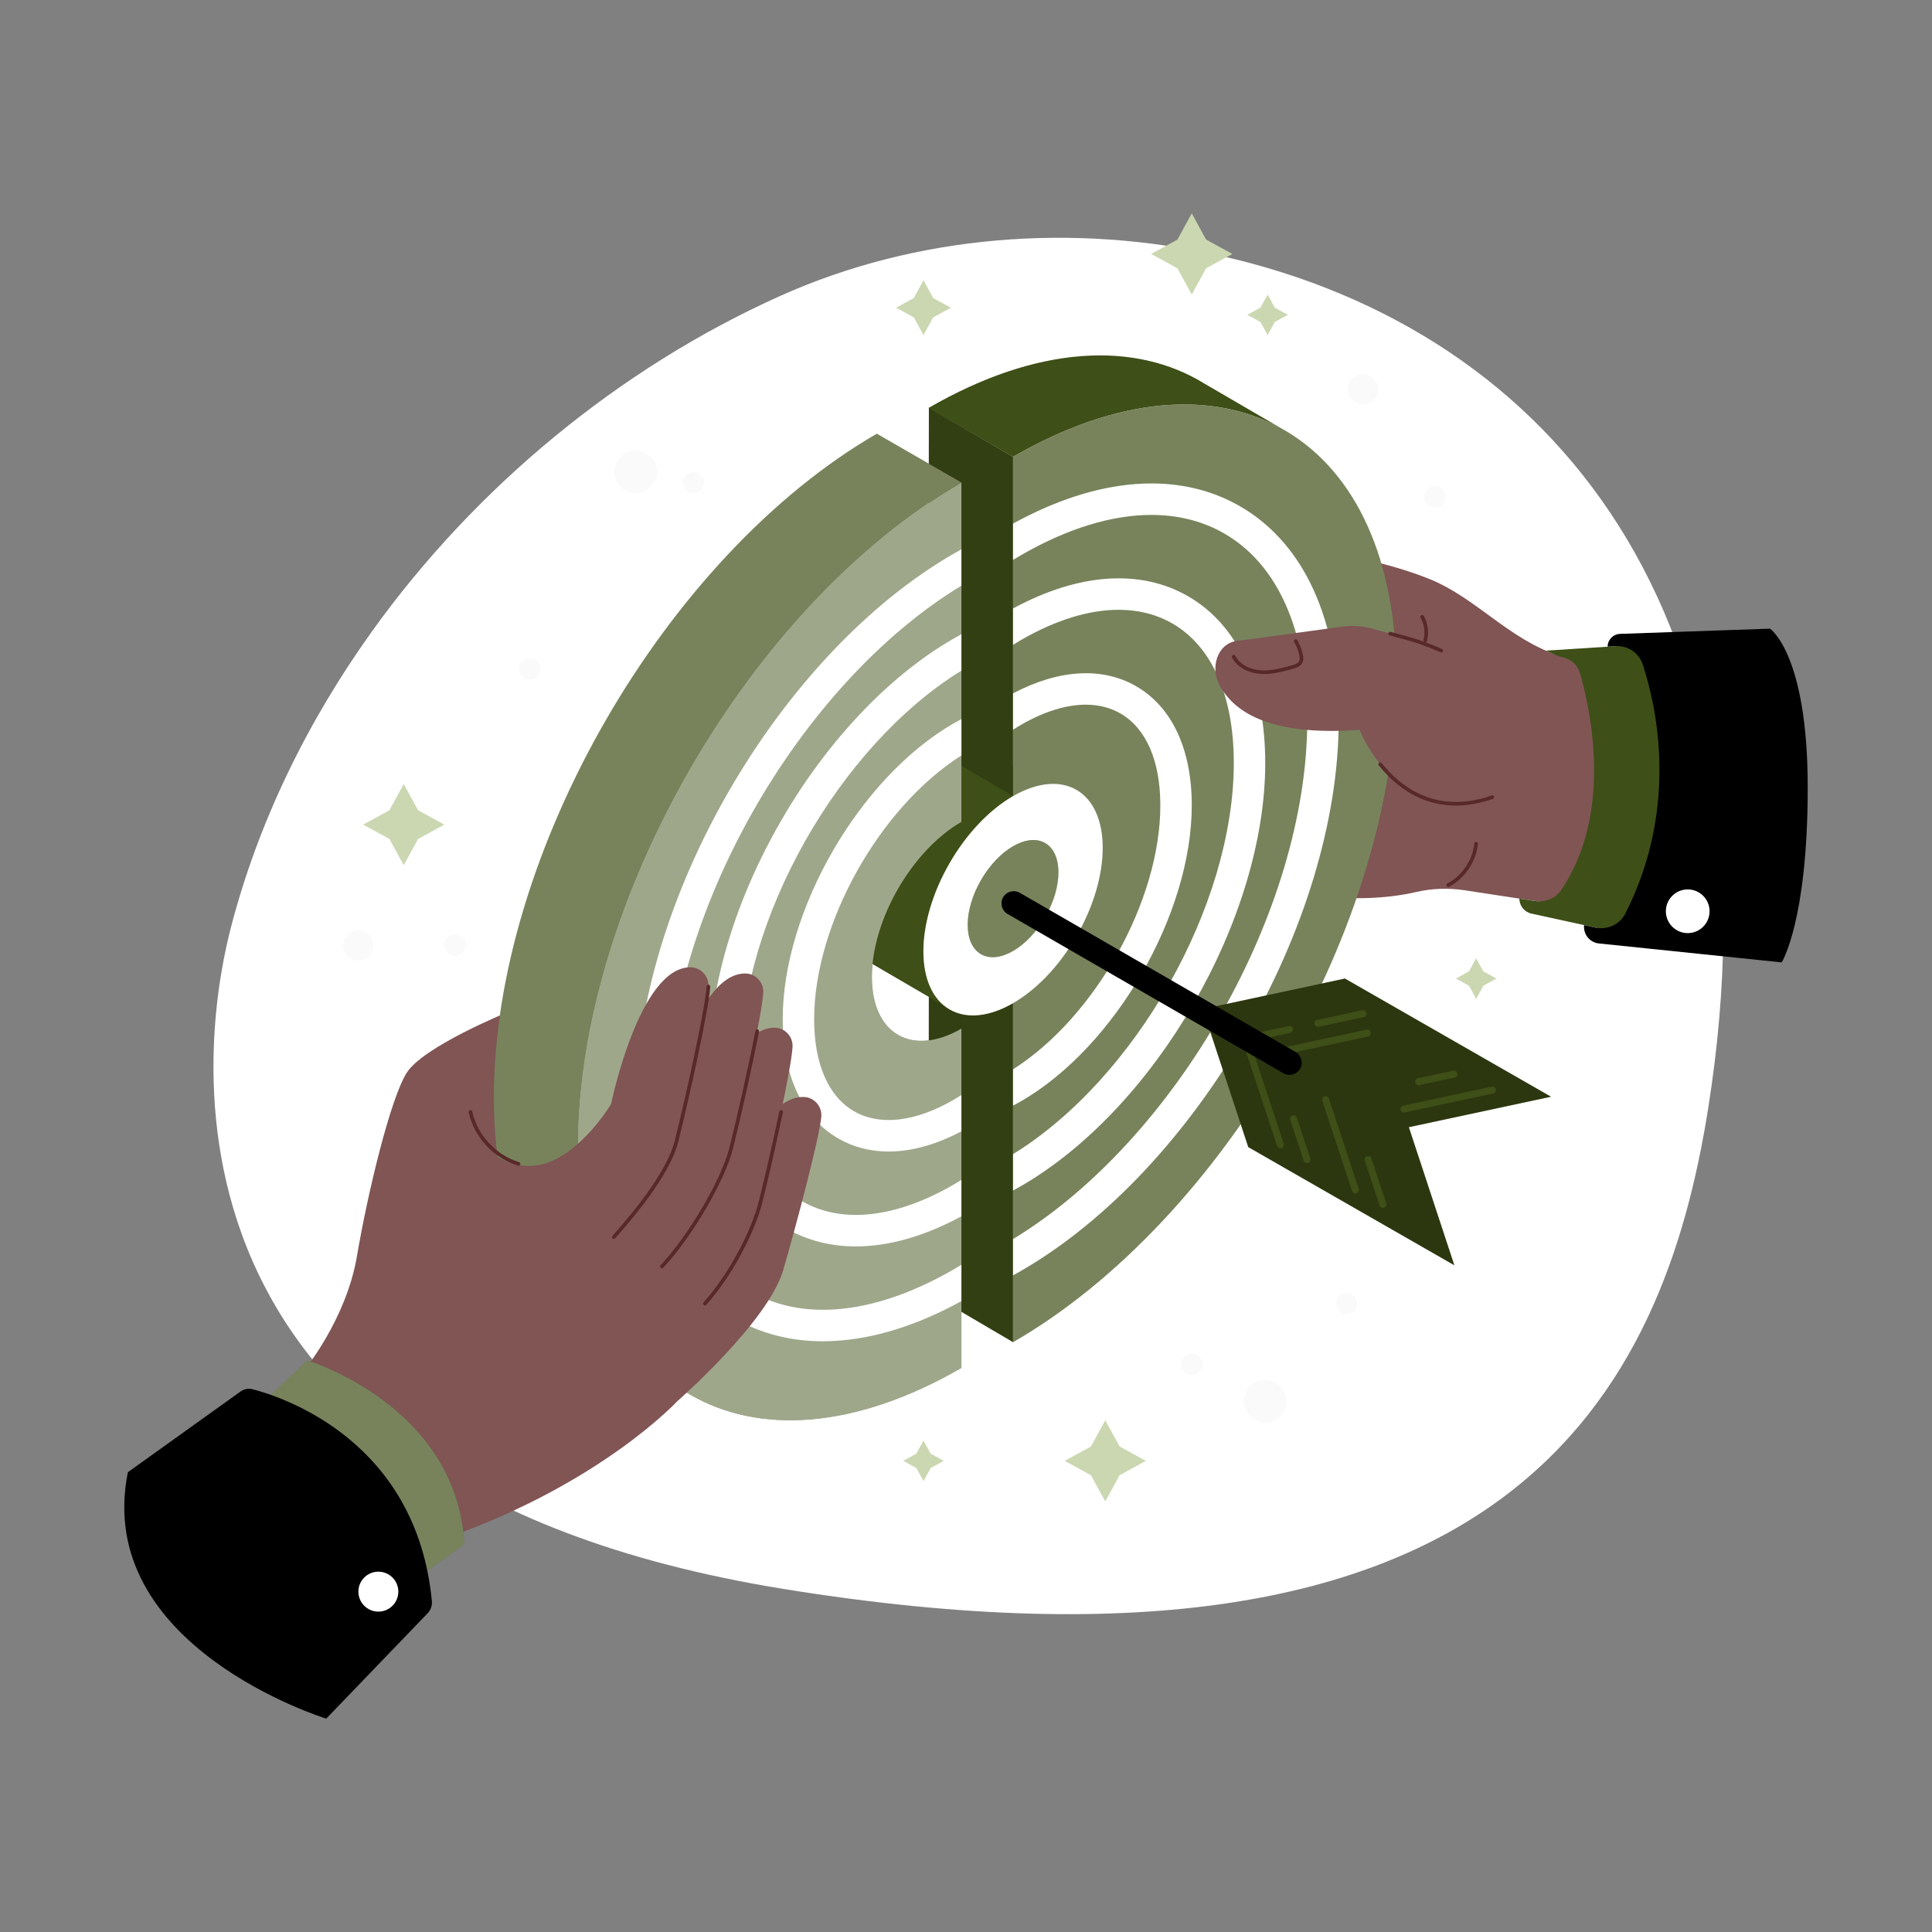 <svg xmlns="http://www.w3.org/2000/svg" id="Layer_1" viewBox="0 0 1600 1600"><rect x="0" y="0" width="1600" height="1600" fill="#808080" stroke="none"/><defs><style>.cls-1,.cls-2,.cls-3{fill:#fff;}.cls-4{fill:#fafafa;}.cls-5{fill:#3e4f17;}.cls-2,.cls-6{opacity:.3;}.cls-7{opacity:.2;}.cls-8{fill:#805554;}.cls-3{opacity:.5;}.cls-9{fill:#cbd7b1;}.cls-10{fill:none;stroke:#592929;stroke-linecap:round;stroke-linejoin:round;stroke-width:3px;}</style></defs><path class="cls-1" d="m307.72,523.36c-53.39,74.57-93.9,157.55-116.53,244.9-17.55,67.77-99.21,457.59,458.14,547.71,602.98,97.49,728.62-166.44,765.34-398.25,64.56-407.54-127.82-643.26-402.84-705.65-122.28-27.74-252.57-17.75-365.71,33.01-132.33,59.37-252.18,157.83-338.42,278.28Z"></path><path class="cls-8" d="m1094.46,457.45s43.97,4.19,87.97,21.5c43.99,17.31,70.31,56.54,122.78,68.09,0,0,65.76,81.05,0,204.31l-91.92-14.02c-13.47-2.05-27.23-1.7-40.5,1.4-18.1,4.22-50.73,8.47-96.12,1.09l17.8-282.36Z"></path><polygon class="cls-5" points="769.26 789.91 838.97 830.54 838.97 1111.52 768.93 1070.38 769.26 789.91"></polygon><polygon class="cls-7" points="769.26 789.91 838.97 830.54 838.97 1111.52 768.93 1070.38 769.26 789.91"></polygon><path class="cls-5" d="m786.06,835.43l26.06-86.75c18.8-26.41,31.06-58.91,31.06-87.65,0-47.35-33.24-66.55-74.25-42.87-41.01,23.68-74.25,81.26-74.25,128.61,0,23.29,8.05,39.74,21.1,47.66h0c.39.24.79.47,1.19.7l69.09,40.31Z"></path><polygon class="cls-5" points="769.26 337.69 838.97 378.31 838.97 659.3 768.93 618.16 769.26 337.69"></polygon><polygon class="cls-7" points="769.26 337.69 838.97 378.31 838.97 659.3 768.93 618.16 769.26 337.69"></polygon><path class="cls-8" d="m1066.96,358.17l-1.07-.62c.34.21.69.41,1.03.62h.04Z"></path><path class="cls-5" d="m1061.76,355.13l-63.78-37.15v.02c-57.76-35.92-138.88-32.19-228.72,19.69-.11.06-.22.13-.33.19l70.04,40.43c86.81-50.12,165.48-55.29,222.79-23.18Z"></path><path class="cls-8" d="m1061.76,355.13l4.14,2.41c-1.37-.82-2.74-1.63-4.14-2.41Z"></path><path class="cls-5" d="m1066.93,358.17c-.34-.21-.69-.42-1.03-.62l-4.14-2.41c-57.32-32.11-135.98-26.94-222.79,23.18v280.98c-40.95,23.64-74.15,81.14-74.15,128.43s33.2,66.45,74.15,42.81v280.98c175.35-101.24,317.49-347.44,317.49-549.91,0-99.18-34.12-169.44-89.53-203.45Z"></path><path class="cls-2" d="m1066.93,358.17c-.34-.21-.69-.42-1.03-.62l-4.14-2.41c-57.32-32.11-135.98-26.94-222.79,23.18v280.98c-40.95,23.64-74.15,81.14-74.15,128.43s33.2,66.45,74.15,42.81v280.98c175.35-101.24,317.49-347.44,317.49-549.91,0-99.18-34.12-169.44-89.53-203.45Z"></path><path class="cls-1" d="m1084.89,482.38c-13.74-27.39-33.23-48.82-57.93-63.08-51.1-29.5-117.64-24.37-187.99,14.31v30.07c2.16-1.31,4.33-2.6,6.51-3.86,38.42-22.18,75.22-33.39,108.07-33.39,22.17,0,42.55,5.11,60.4,15.42,41.79,24.13,65.85,74.49,68.42,142.55.15,4.05.24,8.16.24,12.33,0,156.76-108.7,347.51-243.64,429.41v30.05c2.17-1.19,4.34-2.39,6.51-3.65,145.11-83.78,263.16-288.25,263.16-455.81,0-44.62-8.18-83.32-23.75-114.35Z"></path><path class="cls-1" d="m1047.81,631.86c0-65.24-22.68-114.27-63.86-138.05-39.6-22.86-90.86-19.22-144.98,10.09v30.12c2.17-1.34,4.33-2.69,6.51-3.95,28.83-16.65,56.38-25.07,80.9-25.07,16.38,0,31.42,3.77,44.55,11.35,32.79,18.93,50.85,59.95,50.85,115.5,0,118.02-81.42,261.43-182.8,323.95v30.13c2.17-1.17,4.34-2.38,6.51-3.64,111.56-64.41,202.33-221.62,202.33-350.44Z"></path><path class="cls-1" d="m986.97,666.98c0-46.48-16.35-81.52-46.04-98.66-28.08-16.22-64.08-14.06-101.96,5.89v30.06c2.16-1.37,4.33-2.69,6.51-3.95,19.25-11.11,37.55-16.74,53.72-16.74,10.59,0,20.28,2.42,28.71,7.28,21.3,12.3,33.03,39.33,33.03,76.12,0,79.28-54.14,175.49-121.97,218.58v30.03c2.17-1.14,4.33-2.28,6.51-3.54,78.02-45.04,141.49-154.98,141.49-245.07Z"></path><ellipse class="cls-1" cx="838.97" cy="745.07" rx="105.01" ry="60.63" transform="translate(-225.77 1099.1) rotate(-60)"></ellipse><ellipse class="cls-5" cx="838.97" cy="744.2" rx="53.15" ry="30.68" transform="translate(-225.01 1098.66) rotate(-60)"></ellipse><ellipse class="cls-2" cx="838.97" cy="744.2" rx="53.15" ry="30.68" transform="translate(-225.01 1098.66) rotate(-60)"></ellipse><path class="cls-8" d="m1170.78,530.12l-34.28-9.49c-8.18-2.26-16.72-2.83-25.13-1.67-24.17,3.34-75.37,10.4-87.2,11.85-15.62,1.92-23.46,22.53-12.62,39.51,10.84,16.98,36.25,39.78,114.42,34.11,0,0,38.37,99.74,133.97,44.57,28.22-16.28,8.58-87.02-89.17-118.88Z"></path><path class="cls-10" d="m1193.58,538.84c-7.07-3.14-14.67-6.06-22.8-8.71l-19.5-5.4"></path><path class="cls-10" d="m1143.05,632.95c16.85,20.97,46.83,43.24,92.88,27.23"></path><path class="cls-5" d="m1308.45,557.31c8.48,29.3,27.75,115.3-15.26,179.45-4.76,7.09-13.25,10.74-21.69,9.45l-13.21-2.01h0c0,5.97,4.16,11.14,9.99,12.41l136.2,29.74v-255.48l-124.3,7.97,7.96,3.5c2.25.99,4.58,1.76,6.96,2.33h0c6.4,1.51,11.51,6.33,13.34,12.65Z"></path><path d="m1360.44,550.23c11.26,34.2,30.33,118.05-14.29,206.18-4.63,9.14-14.93,13.95-24.94,11.76l-9.32-2.04h0c-.83,7.6,4.68,14.42,12.28,15.2l151.34,15.67s21.57-34.08,21.57-144.85-31.24-131.52-31.24-131.52l-124.21,4.32c-5.71.2-10.24,4.89-10.24,10.6h0l6.69-.43c10.03-.64,19.21,5.55,22.36,15.1Z"></path><path class="cls-1" d="m1415.8,754.67c0,10-8.11,18.1-18.1,18.1s-18.1-8.11-18.1-18.1,8.11-18.1,18.1-18.1,18.1,8.11,18.1,18.1Z"></path><path class="cls-10" d="m1180.36,530.44c1.65-6.55.71-13.71-2.57-19.61"></path><path class="cls-10" d="m1222.5,698.7c-1.5,14.29-10.48,27.58-23.17,34.33"></path><path class="cls-10" d="m1073.04,530.89c2.1,3.6,3.61,7.54,4.46,11.62.37,1.77.61,3.68-.11,5.35-1.19,2.77-4.46,3.87-7.37,4.67-8.57,2.34-17.34,4.71-26.2,4.07-8.86-.64-17.98-4.85-22.12-12.72"></path><path class="cls-8" d="m419.99,838.42s-69.75,28.34-83.3,50.21c-13.55,21.87-32.1,98.9-41.12,151.85-9.02,52.96-44.42,95.29-44.42,95.29l54.65,53.02,130.65-258.65-16.45-91.72Z"></path><path class="cls-5" d="m478.71,949.55c0-202.47,142.15-448.67,317.49-549.91l-70.04-40.43c-175.19,101.35-317.17,347.37-317.17,549.71,0,105.5,38.61,178.29,100.39,209.51h-.02s61.73,36.3,61.73,36.3h0c-57.1-33.33-92.39-104.31-92.39-205.18Z"></path><path class="cls-2" d="m478.71,949.55c0-202.47,142.15-448.67,317.49-549.91l-70.04-40.43c-175.19,101.35-317.17,347.37-317.17,549.71,0,105.5,38.61,178.29,100.39,209.51h-.02s61.73,36.3,61.73,36.3h0c-57.1-33.33-92.39-104.31-92.39-205.18Z"></path><path class="cls-5" d="m478.71,949.55c0,100.88,35.29,171.86,92.39,205.18,57.5,33.56,137.12,28.92,225.1-21.88v-280.98c-40.95,23.64-74.15,4.48-74.15-42.81s33.2-104.79,74.15-128.43v-280.98c-175.35,101.24-317.49,347.44-317.49,549.91Z"></path><path class="cls-1" d="m796.2,485.02v-30.07c-2.17,1.19-4.34,2.41-6.51,3.66-145.11,83.78-263.17,288.26-263.17,455.81,0,84.01,29.01,147.02,81.68,177.43,21.91,12.65,46.66,18.93,73.34,18.93,3.04,0,6.11-.11,9.19-.27,33.01-1.74,68.71-12.78,105.46-32.99v-30.05c-2.16,1.31-4.33,2.6-6.51,3.85-4.07,2.35-8.12,4.57-12.15,6.68-59.71,31.16-114.84,35.25-156.32,11.3-44.28-25.56-68.66-80.57-68.66-154.88,0-156.76,108.7-347.5,243.64-429.41Z"></path><path class="cls-1" d="m789.7,981.09c-48.11,27.78-92.66,32.64-125.45,13.72-32.79-18.93-50.85-59.95-50.85-115.5,0-118.01,81.42-261.43,182.8-323.95v-30.12c-2.17,1.17-4.33,2.37-6.51,3.63-111.56,64.41-202.33,221.62-202.33,350.44,0,65.24,22.68,114.27,63.86,138.05,17.2,9.93,36.61,14.87,57.49,14.87,27.19,0,56.88-8.37,87.49-24.95v-30.13c-2.16,1.34-4.33,2.69-6.51,3.95Z"></path><path class="cls-1" d="m789.7,910.84c-31.86,18.39-61.14,21.75-82.43,9.45-21.3-12.3-33.03-39.33-33.03-76.11,0-79.28,54.14-175.49,121.97-218.58v-30.06c-2.16,1.14-4.33,2.31-6.51,3.57-78.02,45.04-141.5,154.98-141.5,245.07,0,46.48,16.35,81.52,46.04,98.66,12.5,7.22,26.55,10.8,41.64,10.8,18.83,0,39.29-5.64,60.32-16.72v-30.03c-2.16,1.37-4.33,2.69-6.51,3.95Z"></path><path class="cls-3" d="m478.71,949.55c0,100.88,35.29,171.86,92.39,205.18,57.5,33.56,137.12,28.92,225.1-21.88v-280.98c-40.95,23.64-74.15,4.48-74.15-42.81s33.2-104.79,74.15-128.43v-280.98c-175.35,101.24-317.49,347.44-317.49,549.91Z"></path><path class="cls-8" d="m538.46,1066.1c31.61-7.74,57.21-47.17,57.21-47.17,0,0,27.74-112.08,70.15-110.45,8.62.33,15.18,7.97,14.33,16.56-1.82,18.38-21.24,91.63-31.56,126.88-12.57,42.91-87.75,108.55-87.75,108.55,0,0-53.99-86.63-22.38-94.36Z"></path><path class="cls-8" d="m520.5,1013.74c31.27-9.01,55.25-49.45,55.25-49.45,0,0,23.17-113.11,65.61-113.2,8.63-.02,15.49,7.35,14.99,15.96-1.08,18.44-17.51,92.42-26.39,128.05-10.82,43.39-83.28,112.02-83.28,112.02,0,0-57.46-84.37-26.19-93.38Z"></path><path class="cls-10" d="m646.89,920.8c-5.51,26.28-12.27,55.59-16.93,74.31-6.12,24.55-24.89,60.78-46.18,84.49"></path><path class="cls-8" d="m496.24,968.83c31.27-9.01,55.25-49.45,55.25-49.45,0,0,23.17-113.11,65.61-113.2,8.63-.02,15.49,7.35,14.99,15.96-1.08,18.44-17.51,92.42-26.39,128.05-10.82,43.39-83.28,112.02-83.28,112.02,0,0-57.46-84.37-26.19-93.38Z"></path><path class="cls-8" d="m396.74,945.56s22.81,27.17,54.09,18.15c31.27-9.01,55.25-49.45,55.25-49.45,0,0,23.17-113.11,65.61-113.2,8.63-.02,15.49,7.35,14.99,15.96-1.08,18.44-17.51,92.42-26.39,128.05-10.82,43.39-83.28,112.02-83.28,112.02l-100.27-60.54,20-51Z"></path><path class="cls-8" d="m560.84,1160.46s-61.99,67.08-188.06,112.09l-66.98-83.76,70.94-201.57,113.85,14.51s103.85,55.39,70.25,158.74Z"></path><path class="cls-10" d="m586.68,817.02c-1.08,18.44-17.51,92.42-26.39,128.05-6,24.05-30.93,55.85-51.96,79.42"></path><path class="cls-10" d="m627.07,853.98c-5.82,30.16-15.33,72.03-21.36,96.22-7.09,28.44-35.26,74.96-57.55,98.65"></path><path class="cls-5" d="m208.96,1170.13l45.43-43.48s123.64,36.72,130.27,152.24l-40.28,28.77-135.43-137.53Z"></path><path class="cls-2" d="m208.96,1170.13l45.43-43.48s123.64,36.72,130.27,152.24l-40.28,28.77-135.43-137.53Z"></path><path d="m209.28,1150.53c26.23,6.85,135.68,43.21,148.38,175.43.36,3.74-1,7.45-3.6,10.16l-83.89,87.18s-193.36-59.5-164.27-204.08l93.27-66.81c2.93-2.1,6.63-2.8,10.12-1.89Z"></path><path class="cls-1" d="m329.88,1318.13c0,9.13-7.4,16.54-16.53,16.54s-16.54-7.4-16.54-16.54,7.4-16.53,16.54-16.53,16.53,7.4,16.53,16.53Z"></path><path class="cls-10" d="m389.59,920.81c4.38,20.04,20.22,37.15,39.87,43.06"></path><circle class="cls-4" cx="526.53" cy="390.82" r="17.65"></circle><circle class="cls-4" cx="1047.81" cy="1160.46" r="17.65"></circle><path class="cls-4" d="m309.41,782.87c0,6.96-5.64,12.6-12.6,12.6s-12.6-5.64-12.6-12.6,5.64-12.6,12.6-12.6,12.6,5.64,12.6,12.6Z"></path><circle class="cls-4" cx="1128.82" cy="322.37" r="12.6"></circle><path class="cls-4" d="m447.67,554.09c0,4.87-3.95,8.83-8.83,8.83s-8.83-3.95-8.83-8.83,3.95-8.83,8.83-8.83,8.83,3.95,8.83,8.83Z"></path><path class="cls-4" d="m995.8,1129.88c0,4.87-3.95,8.83-8.83,8.83s-8.83-3.95-8.83-8.83,3.95-8.83,8.83-8.83,8.83,3.95,8.83,8.83Z"></path><path class="cls-4" d="m583.01,399.64c0,4.87-3.95,8.83-8.83,8.83s-8.83-3.95-8.83-8.83,3.95-8.83,8.83-8.83,8.83,3.95,8.83,8.83Z"></path><path class="cls-4" d="m1123.97,1079.6c0,4.87-3.95,8.83-8.83,8.83s-8.83-3.95-8.83-8.83,3.95-8.83,8.83-8.83,8.83,3.95,8.83,8.83Z"></path><path class="cls-4" d="m385.56,782.87c0,4.87-3.95,8.83-8.83,8.83s-8.83-3.95-8.83-8.83,3.95-8.83,8.83-8.83,8.83,3.95,8.83,8.83Z"></path><path class="cls-4" d="m1197.25,411.57c0,4.87-3.95,8.83-8.83,8.83s-8.83-3.95-8.83-8.83,3.95-8.83,8.83-8.83,8.83,3.95,8.83,8.83Z"></path><polygon class="cls-9" points="346.25 671.02 367.97 682.91 346.25 694.79 334.36 716.51 322.48 694.79 300.76 682.91 322.48 671.02 334.36 649.3 346.25 671.02"></polygon><polygon class="cls-9" points="927.23 1197.93 948.95 1209.81 927.23 1221.7 915.35 1243.42 903.46 1221.7 881.74 1209.81 903.46 1197.93 915.35 1176.21 927.23 1197.93"></polygon><polygon class="cls-9" points="998.85 198.43 1020.58 210.31 998.85 222.19 986.97 243.92 975.09 222.19 953.36 210.31 975.09 198.43 986.97 176.7 998.85 198.43"></polygon><polygon class="cls-9" points="1055.73 254.78 1066.59 260.73 1055.73 266.67 1049.79 277.53 1043.85 266.67 1032.98 260.73 1043.85 254.78 1049.79 243.92 1055.73 254.78"></polygon><polygon class="cls-9" points="772.84 246.81 787.51 254.84 772.84 262.86 764.82 277.53 756.79 262.86 742.12 254.84 756.79 246.81 764.82 232.14 772.84 246.81"></polygon><polygon class="cls-9" points="770.76 1203.87 781.62 1209.81 770.76 1215.76 764.82 1226.62 758.88 1215.76 748.01 1209.81 758.88 1203.87 764.82 1193.01 770.76 1203.87"></polygon><polygon class="cls-9" points="1228.45 804.46 1239.31 810.4 1228.45 816.34 1222.5 827.21 1216.56 816.34 1205.7 810.4 1216.56 804.46 1222.5 793.6 1228.45 804.46"></polygon><polygon class="cls-5" points="1284.45 908.25 1113.8 810.4 996.1 835.64 1033.77 949.98 1204.42 1047.83 1166.74 933.49 1284.45 908.25"></polygon><polygon class="cls-6" points="1284.45 908.25 1113.8 810.4 996.1 835.64 1033.77 949.98 1204.42 1047.83 1166.74 933.49 1284.45 908.25"></polygon><path class="cls-5" d="m1060.35,950.93c-1.21,0-2.35-.77-2.75-1.99l-29.89-90.71,39.6-8.49c1.56-.34,3.1.66,3.43,2.22.34,1.56-.66,3.1-2.22,3.44l-33.3,7.14,27.87,84.6c.5,1.52-.32,3.15-1.84,3.65-.3.1-.61.14-.91.14Z"></path><path class="cls-5" d="m1091.47,850.41c-1.33,0-2.53-.93-2.83-2.29-.34-1.56.66-3.1,2.22-3.44l37.34-8.01c1.56-.34,3.1.66,3.43,2.22.34,1.56-.66,3.1-2.22,3.44l-37.34,8.01c-.2.05-.41.06-.61.06Z"></path><path class="cls-5" d="m1064.43,873.02c-1.33,0-2.53-.93-2.82-2.29-.34-1.56.66-3.1,2.22-3.44l67.86-14.55c1.56-.34,3.1.66,3.43,2.22.34,1.56-.66,3.1-2.22,3.44l-67.86,14.55c-.2.05-.41.07-.61.07Z"></path><path class="cls-5" d="m1082.39,963.17c-1.21,0-2.35-.77-2.75-1.99l-11.1-33.69c-.5-1.52.32-3.15,1.84-3.65,1.52-.5,3.15.32,3.65,1.84l11.1,33.69c.5,1.52-.32,3.15-1.84,3.65-.3.1-.61.14-.91.14Z"></path><path class="cls-5" d="m1174.9,898.67c-1.34,0-2.53-.93-2.83-2.29-.34-1.56.66-3.1,2.22-3.44l29.19-6.26c1.57-.34,3.1.66,3.44,2.22.34,1.56-.66,3.1-2.22,3.44l-29.19,6.26c-.2.05-.41.07-.61.07Z"></path><path class="cls-5" d="m1122.48,988.36c-1.22,0-2.35-.77-2.75-1.99l-24.66-74.84c-.5-1.52.32-3.15,1.84-3.65,1.52-.5,3.15.33,3.65,1.84l24.66,74.84c.5,1.52-.32,3.15-1.84,3.65-.3.1-.61.14-.91.14Z"></path><path class="cls-5" d="m1162.62,921.39c-1.33,0-2.53-.93-2.83-2.29-.34-1.56.66-3.1,2.22-3.44l73.43-15.75c1.56-.34,3.1.66,3.43,2.22.34,1.56-.66,3.1-2.22,3.44l-73.43,15.75c-.2.05-.41.07-.61.07Z"></path><path class="cls-5" d="m1145.27,1000.37c-1.22,0-2.35-.77-2.75-1.99l-12.26-37.2c-.5-1.52.32-3.15,1.84-3.65,1.52-.5,3.15.33,3.65,1.84l12.26,37.2c.5,1.52-.32,3.15-1.84,3.65-.3.1-.61.14-.91.14Z"></path><path d="m1067.91,890.16c-1.72,0-3.46-.44-5.05-1.36l-228.42-131.88c-4.84-2.8-6.5-8.99-3.71-13.83,2.8-4.84,8.99-6.5,13.83-3.71l228.42,131.88c4.84,2.8,6.5,8.99,3.71,13.83-1.88,3.25-5.28,5.07-8.78,5.07Z"></path></svg>